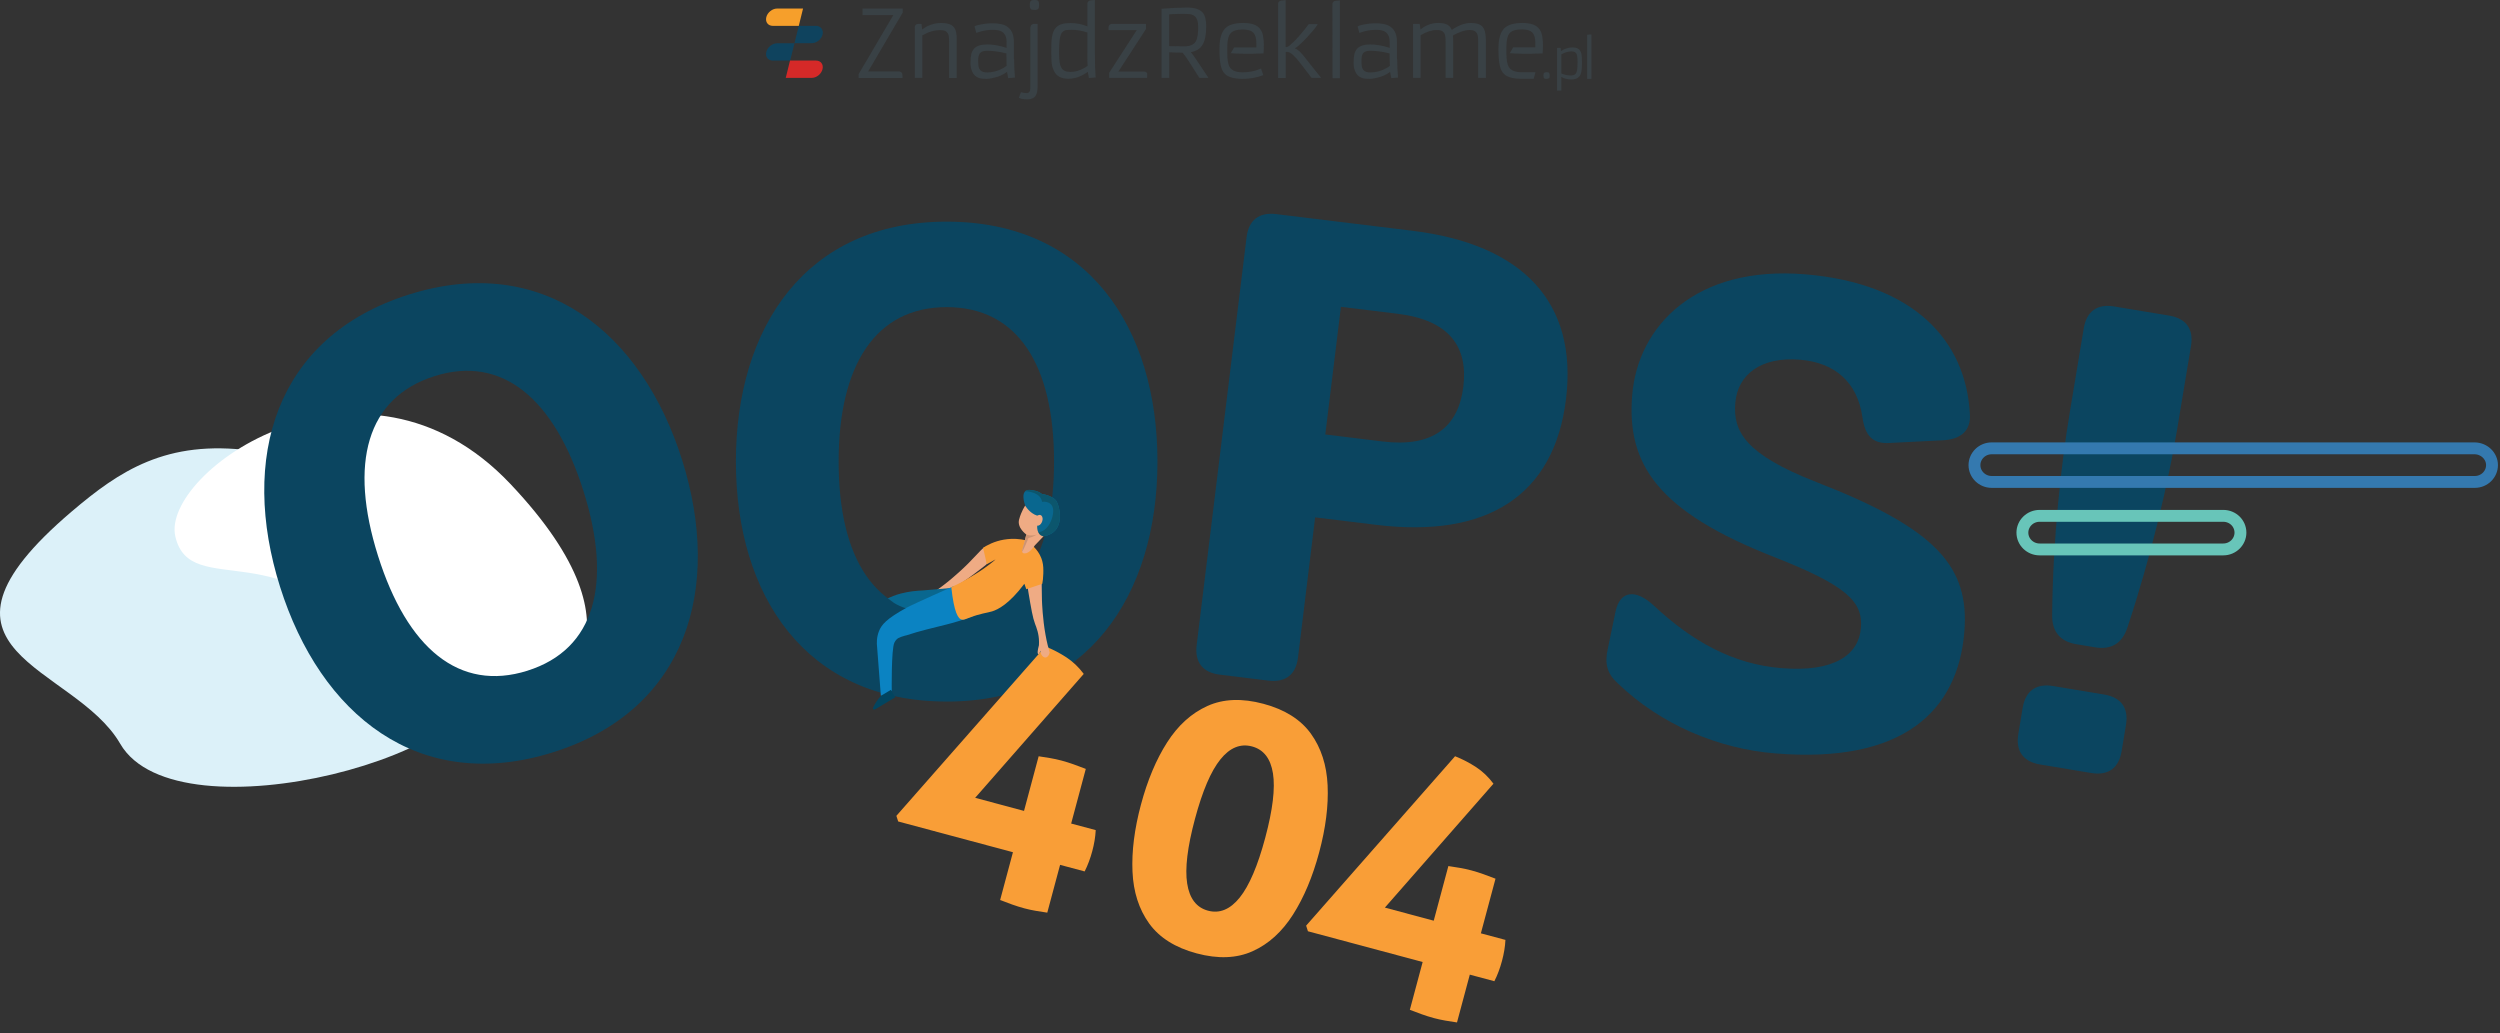 <svg width="842" height="348" viewBox="0 0 842 348" fill="none" xmlns="http://www.w3.org/2000/svg">
<rect x="0" y="0" width="842" height="348" fill="#333333" stroke="none"/>
<path d="M161.332 225.535C171.629 252.888 59.819 283.865 40.481 250.486C24.977 223.712 -31.806 219.932 24.099 172.32C40.218 158.6 55.986 147.992 84.626 151.773C100.599 153.885 132.34 151.684 145.885 159.489C176.281 176.968 149.601 194.336 161.332 225.535Z" fill="#DCF1F9"/>
<path d="M184.467 234.034C184.467 234.034 154.152 261.796 125.55 220.018C96.949 178.239 64.149 202.472 59.062 180.739C53.975 159.007 122.374 110.649 171.897 162.986C221.421 215.323 184.467 234.034 184.467 234.034Z" fill="white"/>
<g clip-path="url(#clip0_1129_373)">
<path d="M186.33 253.35C140.98 267.65 107.88 240.63 94.32 197.62C80.76 154.61 92.38 113.49 137.73 99.2C182.87 84.97 216.18 111.92 229.74 154.93C243.3 197.94 231.47 239.12 186.33 253.35ZM177.67 225.88C200.45 218.7 206.32 196.48 196.52 165.4C186.72 134.31 169.17 119.48 146.39 126.67C123.39 133.92 117.52 156.13 127.32 187.22C137.12 218.3 154.67 233.14 177.67 225.89V225.88Z" fill="#0B4560"/>
<path d="M318.842 236.28C271.292 236.28 247.852 200.56 247.852 155.46C247.852 110.36 271.292 74.65 318.842 74.65C366.392 74.65 389.832 110.37 389.832 155.47C389.832 200.57 366.172 236.29 318.842 236.29V236.28ZM318.842 207.48C342.732 207.48 355.002 188.06 355.002 155.46C355.002 122.86 342.722 103.44 318.842 103.44C294.962 103.44 282.452 122.86 282.452 155.46C282.452 188.06 294.732 207.48 318.842 207.48Z" fill="#0B4560"/>
<path d="M463.548 176.77L442.938 174.25L437.168 221.45C436.468 227.21 432.978 229.93 427.218 229.23L410.818 227.22C405.058 226.52 402.338 223.03 403.038 217.27L419.848 79.89C420.558 74.13 424.038 71.41 429.798 72.11L475.668 77.72C512.898 82.27 531.418 101.86 527.428 134.43C523.438 167 500.768 181.32 463.548 176.77ZM470.898 105.7L451.618 103.34L446.358 146.33L465.638 148.69C482.698 150.78 491.208 143.72 492.858 130.21C494.508 116.69 487.958 107.79 470.888 105.71L470.898 105.7Z" fill="#0B4560"/>
<path d="M626.757 211.56C627.497 202.66 622.116 197.29 597.606 187.63C558.336 172.27 547.787 156.39 549.727 133.02C551.667 109.65 571.276 89.34 607.986 92.39C644.696 95.44 662.127 114.81 663.447 139.34C663.877 144.98 660.506 147.83 654.866 148.26L636.416 149.19C630.556 149.6 628.127 146.49 627.277 140.59C625.587 128.58 617.837 122.11 606.267 121.15C593.137 120.06 585.247 126.12 584.447 135.69C583.647 145.26 587.716 152.99 611.796 162.38C652.166 178.05 663.417 190.86 661.587 212.89C659.387 239.37 641.096 257.34 597.706 253.73C579.016 252.18 559.516 244.28 544.786 230.07C541.246 226.86 540.406 223.43 541.486 218.6L544.096 206.05C545.596 198.78 551.006 198.34 557.036 203.99C569.926 216.04 583.626 223.67 599.866 225.02C617.886 226.52 626.006 220.47 626.746 211.57L626.757 211.56Z" fill="#0B4560"/>
<path d="M699.282 216.96C693.992 216.08 691.132 212.89 691.162 207.24C691.412 181.26 694.192 156.37 697.122 138.75L701.812 110.56C702.762 104.83 706.362 102.26 712.082 103.22L730.582 106.3C736.312 107.25 738.882 110.85 737.922 116.57L733.232 144.76C730.302 162.38 724.662 186.79 716.482 211.45C714.682 216.81 710.942 218.9 705.652 218.02L699.262 216.96H699.282ZM681.232 238.4C682.182 232.67 685.782 230.1 691.502 231.06L708.682 233.92C714.412 234.87 716.982 238.47 716.022 244.19L714.562 253C713.612 258.73 710.012 261.3 704.292 260.34L687.112 257.48C681.382 256.53 678.822 252.93 679.772 247.21L681.232 238.4Z" fill="#0B4560"/>
</g>
<path d="M839.309 156.656C839.309 159.741 836.736 162.312 833.52 162.312H670.789C667.631 162.312 665 159.798 665 156.656C665 153.571 667.573 151 670.789 151H833.52C836.677 151.057 839.309 153.571 839.309 156.656Z" stroke="#3479AF" stroke-width="4" stroke-miterlimit="10" stroke-linejoin="round"/>
<path d="M754.583 179.394C754.583 182.48 752.01 185.05 748.794 185.05H686.929C683.772 185.05 681.141 182.537 681.141 179.394C681.141 176.309 683.713 173.738 686.929 173.738H748.794C752.01 173.738 754.583 176.252 754.583 179.394Z" stroke="#68C5B9" stroke-width="4" stroke-miterlimit="10" stroke-linecap="round" stroke-linejoin="round"/>
<path d="M352.077 217.723C354.599 218.724 356.957 219.955 359.171 221.404C361.369 222.849 363.32 224.707 365.006 226.974L328.435 268.706L344.888 273.114L349.818 254.713C351.171 254.904 352.467 255.115 353.727 255.333C354.987 255.55 356.266 255.824 357.575 256.175C358.949 256.544 360.322 256.98 361.665 257.46C363.009 257.94 364.36 258.456 365.696 258.968L360.765 277.369L369.039 279.586C368.929 281.85 368.536 284.21 367.877 286.67C367.218 289.13 366.369 291.402 365.311 293.499L357.037 291.282L352.723 307.383C351.37 307.191 350.074 306.981 348.814 306.763C347.554 306.546 346.275 306.271 344.965 305.92C343.592 305.552 342.219 305.116 340.875 304.636C339.532 304.156 338.181 303.64 336.845 303.128L341.16 287.027L302.504 276.669L301.898 274.778L352.077 217.723Z" fill="#F99E37"/>
<path d="M381.425 293.566C381.123 286.705 382.08 279.172 384.276 270.978C386.471 262.783 389.405 255.797 393.088 250.039C396.771 244.28 401.288 240.2 406.664 237.772C412.04 235.343 418.333 235.112 425.537 237.042C432.741 238.972 438.072 242.335 441.517 247.111C444.959 251.902 446.831 257.694 447.141 264.522C447.452 271.351 446.503 278.852 444.303 287.062C442.103 295.272 439.17 302.259 435.478 308.049C431.787 313.84 427.261 317.951 421.889 320.364C416.513 322.793 410.22 323.024 403.016 321.094C395.812 319.163 390.481 315.8 387.036 311.025C383.594 306.234 381.726 300.426 381.425 293.566ZM426.13 282.175C428.655 272.751 429.531 265.522 428.737 260.498C427.943 255.475 425.587 252.446 421.689 251.402C417.792 250.358 414.222 251.798 411.038 255.756C407.839 259.709 404.987 266.392 402.457 275.832C399.928 285.273 399.052 292.502 399.838 297.558C400.623 302.613 402.97 305.673 406.868 306.718C410.765 307.762 414.328 306.286 417.536 302.3C420.744 298.315 423.605 291.6 426.13 282.175Z" fill="#F99E37"/>
<path d="M490.069 254.699C492.591 255.7 494.949 256.931 497.163 258.38C499.361 259.825 501.311 261.683 502.998 263.95L466.427 305.682L482.879 310.091L487.81 291.689C489.163 291.881 490.459 292.091 491.719 292.309C492.978 292.526 494.258 292.801 495.567 293.152C496.941 293.52 498.314 293.956 499.657 294.436C501.001 294.916 502.352 295.432 503.687 295.944L498.757 314.345L507.031 316.562C506.921 318.827 506.528 321.187 505.869 323.647C505.21 326.106 504.361 328.379 503.303 330.475L495.029 328.258L490.715 344.359C489.362 344.168 488.066 343.957 486.806 343.739C485.546 343.522 484.267 343.247 482.957 342.897C481.584 342.528 480.211 342.092 478.867 341.612C477.524 341.132 476.172 340.616 474.837 340.104L479.151 324.003L440.512 313.65L439.906 311.758L490.069 254.699Z" fill="#F99E37"/>
<g clip-path="url(#clip1_1129_373)">
<path d="M312.213 200.88C311.674 201.66 311.644 202.585 312.052 203.035C312.571 203.605 313.966 203.6 314.863 202.495L314.535 203.515C314.465 203.74 314.681 203.945 314.888 203.84C315.221 203.675 315.724 203.015 316.535 201.52C316.702 201.32 316.949 201.025 317.271 200.685C319.216 198.641 321.206 197.726 322.46 197.096C324.47 196.087 326.798 194.302 331.448 190.733C332.183 190.168 333.171 189.388 333.539 188.054C333.947 186.564 333.534 184.56 332.531 184.185C331.367 183.75 330.078 185.789 326.087 189.783C325.483 190.388 321.714 194.137 317.321 197.431C315.2 199.021 313.377 200.176 312.203 200.88H312.213Z" fill="#EFAB84"/>
<path d="M321.065 203.431C319.756 203.38 317.827 203.371 315.525 203.624C310.266 204.198 308.772 205.868 305.5 205C303.767 204.541 301.891 203.6 301 203C300.372 202.577 299.628 201.923 299 201.5C300.008 201.086 301.498 200.389 303.358 199.911C306.308 199.158 308.557 198.965 310.753 198.864C311.776 198.818 320.5 198 320.5 198L321.065 203.431Z" fill="#09678F"/>
<path d="M327.817 207.478C323.993 208.938 320.809 209.828 318.633 210.368C314.169 211.472 309.675 212.527 305.313 213.972C305.307 213.972 304.491 214.127 303.469 214.507C302.683 214.801 302.396 215.001 302.254 215.106C302.254 215.106 301.61 215.601 301.207 216.491C300.164 218.81 300.34 232.612 300.34 232.612C300.34 232.612 298.824 234.061 296.672 234.341C296.249 228.868 295.831 223.399 295.408 217.926C295.257 216.646 295.216 214.711 296.007 212.652C296.879 210.383 298.602 208.383 305.297 204.699C307.564 203.45 321.187 197.421 321.187 197.421L327.812 207.483L327.817 207.478Z" fill="#0B83C2"/>
<path d="M300.032 232.342L301.549 234.836L294.697 238.935C294.309 239.17 293.851 238.76 294.047 238.35C294.647 237.091 295.699 235.216 297.065 234.121L300.037 232.347L300.032 232.342Z" fill="#024560"/>
<path d="M353.525 219.755C353.389 220.695 352.774 221.39 352.17 221.445C351.399 221.515 350.381 220.57 350.477 219.15L350.019 220.12C349.918 220.335 349.621 220.34 349.535 220.12C349.404 219.775 349.485 218.95 349.913 217.306C349.928 217.046 349.948 216.661 349.943 216.196C349.918 213.387 349.082 211.372 348.588 210.068C347.802 207.973 347.318 205.094 346.346 199.341C346.195 198.431 345.998 197.191 346.648 195.962C347.369 194.597 349.046 193.402 350.034 193.802C351.182 194.267 350.739 196.631 350.93 202.255C350.961 203.105 351.157 208.398 352.124 213.772C352.593 216.366 353.142 218.446 353.52 219.755H353.525Z" fill="#EFAB84"/>
<path d="M338.183 181.74C341.195 181.236 343.694 181.575 345.211 181.9C346.203 182.66 347.195 183.42 348.188 184.175C350.057 186.049 350.742 187.899 351.014 188.883C351.448 190.448 351.417 191.858 351.387 193.207C351.357 194.607 351.196 195.777 351.039 196.616C349.246 197.226 347.452 197.836 345.659 198.446L345.009 196.616C339.85 203.475 336.087 205.309 334.147 205.909C332.409 206.449 330.338 206.559 326.51 208.033C325.144 208.558 324.656 208.788 323.985 208.693C322.751 208.523 321.315 206.379 320.398 197.751C321.325 197.311 322.247 196.871 323.174 196.431C324.484 195.722 326.384 194.657 328.641 193.272C332.53 190.883 335.336 188.464 335.286 188.394C335.26 188.359 334.429 188.958 332.812 189.778C332.611 189.878 332.439 189.963 332.313 190.023C332.172 189.303 332.026 188.569 331.865 187.829C331.618 186.689 331.361 185.584 331.089 184.51C332.429 183.635 334.857 182.295 338.188 181.735L338.183 181.74Z" fill="#F99E37"/>
<path d="M345.294 170.284C345.294 170.284 343.132 164.675 346.971 165.015C349.919 165.275 350.906 166.38 350.906 166.38C350.906 166.38 354.282 166.745 355.743 168.689C356.74 170.024 359.445 179.266 351.44 180.641C343.435 182.015 346.704 174.717 346.704 174.717L345.294 170.279V170.284Z" fill="#09678F"/>
<path d="M346.973 165.015C349.92 165.275 350.907 166.38 350.907 166.38C350.907 166.38 354.283 166.744 355.744 168.689C356.741 170.024 359.447 179.266 351.441 180.641C347.678 181.286 346.409 180.016 346.116 178.491C352.646 181.96 355.255 173.803 354.636 171.178C354.006 168.514 350.958 169.014 350.958 169.014C350.474 166.04 346.837 165.555 345.32 165.445C345.673 165.125 346.202 164.95 346.973 165.015Z" fill="#0C566D"/>
<path d="M349.335 173.673C349.335 173.673 350.509 172.928 351.017 174.043C351.526 175.157 350.569 177.202 349.335 177.057C349.335 177.057 349.002 180.241 351.435 180.646C350.473 181.656 349.506 182.66 348.544 183.67C348.257 184.1 346.695 186.399 345.153 186.389C344.992 186.389 344.624 186.389 344.408 186.144C344.095 185.79 344.317 185.165 344.559 184.365C344.755 183.72 345.007 182.82 345.254 181.696L345.647 180.006C345.647 180.006 342.478 177.807 343.234 174.967C343.994 172.128 345.284 170.284 345.284 170.284C345.284 170.284 346.73 172.853 349.325 173.673H349.335Z" fill="#EFAB84"/>
<path d="M346.777 181.091C346.167 181.201 346.187 181.57 346.041 182.09C344.988 184.575 344.394 185.789 344.263 185.744C344.132 185.699 344.454 184.42 345.225 181.915C345.366 181.281 345.507 180.641 345.648 180.006C345.648 180.006 346.923 180.741 349.18 180.046C349.18 180.046 347.759 180.921 346.767 181.096L346.777 181.091Z" fill="#CD9472"/>
</g>
<path d="M341.543 19.795C341.543 21.81 341.651 23.934 341.831 26.129L339.564 26.309L339.168 24.186C337.872 25.229 336.181 25.949 334.021 26.345C333.337 26.489 332.726 26.561 332.186 26.561C331.646 26.561 331.178 26.525 330.746 26.489C330.314 26.453 329.918 26.345 329.559 26.201C329.163 26.057 328.839 25.841 328.515 25.589C328.191 25.337 327.903 24.977 327.651 24.546C327.111 23.61 326.859 22.494 326.859 21.199C326.859 19.903 326.967 18.895 327.147 18.175C327.327 17.456 327.651 16.844 328.083 16.376C328.947 15.44 330.422 14.972 332.474 14.972C334.525 14.972 336.721 15.368 339.024 16.124V14.145C339.024 11.949 338.124 10.618 336.289 10.222C335.713 10.078 335.029 10.042 334.237 10.042C332.51 10.042 330.674 10.402 328.803 11.085L328.227 8.89C328.731 8.53 330.062 8.242 332.186 7.954C332.87 7.882 333.661 7.846 334.597 7.846C335.533 7.846 336.469 7.954 337.368 8.17C338.268 8.386 339.024 8.746 339.636 9.286C340.859 10.294 341.471 11.913 341.471 14.181V19.795H341.543V19.795ZM338.952 17.995C336.577 17.384 334.381 17.096 332.366 17.096C331.106 17.096 330.278 17.456 329.882 18.175C329.595 18.679 329.451 19.399 329.451 20.407C329.451 21.378 329.523 22.098 329.595 22.53C329.703 22.962 329.883 23.322 330.134 23.61C330.602 24.15 331.394 24.402 332.51 24.402C334.237 24.402 335.929 23.97 337.62 23.07C338.124 22.818 338.592 22.494 339.024 22.17C338.988 21.091 338.952 19.687 338.952 17.995V17.995Z" fill="#394145"/>
<path d="M348.419 3.347C347.808 3.347 347.412 3.275 347.232 3.095C346.944 2.807 346.836 2.411 346.836 1.907C346.836 1.404 346.872 1.044 346.908 0.828C346.98 0.612 347.052 0.432 347.196 0.324C347.412 0.108 347.736 0 348.204 0C348.671 0 348.995 0.036 349.175 0.072C349.355 0.108 349.535 0.216 349.643 0.324C349.859 0.54 349.967 0.9 349.967 1.404C349.967 1.907 349.931 2.267 349.895 2.483C349.859 2.699 349.751 2.879 349.643 2.987C349.427 3.239 348.995 3.347 348.419 3.347V3.347Z" fill="#394145"/>
<path d="M391.211 2.947C394.522 2.695 397.293 2.551 399.561 2.551H399.848C402.296 2.551 404.023 3.091 405.031 4.207C405.859 5.142 406.255 6.69 406.255 8.849C406.255 11.584 405.859 13.636 405.067 15.003C404.275 16.371 402.908 17.235 401.072 17.559C401.432 17.991 401.756 18.422 402.08 18.89L402.98 20.186L407.01 26.232H403.951L400.424 20.69C399.453 19.214 398.733 18.206 398.265 17.739H398.121C397.401 17.739 396.717 17.703 396.034 17.703L393.802 17.595V26.232H391.211V2.947V2.947ZM393.802 15.543C394.882 15.579 396.537 15.615 398.841 15.615C400.712 15.615 402.008 15.075 402.692 14.032C403.267 13.096 403.555 11.476 403.555 9.173C403.555 7.23 403.123 5.97 402.26 5.358C401.756 4.998 401.18 4.818 400.568 4.746C399.956 4.71 399.417 4.674 398.985 4.674C398.517 4.674 398.085 4.674 397.653 4.674C397.221 4.674 396.825 4.674 396.393 4.71C395.962 4.71 395.566 4.746 395.134 4.746L393.766 4.854V15.543H393.802Z" fill="#394145"/>
<path d="M470.567 19.795C470.567 21.81 470.675 23.934 470.854 26.129L468.587 26.309L468.191 24.186C466.896 25.229 465.204 25.949 463.045 26.345C462.361 26.489 461.749 26.561 461.209 26.561C460.669 26.561 460.202 26.525 459.77 26.489C459.338 26.453 458.942 26.345 458.582 26.201C458.186 26.057 457.862 25.841 457.538 25.589C457.214 25.337 456.927 24.977 456.675 24.546C456.171 23.61 455.883 22.494 455.883 21.199C455.883 19.903 455.991 18.895 456.171 18.175C456.351 17.456 456.675 16.844 457.106 16.376C457.97 15.44 459.446 14.972 461.497 14.972C463.549 14.972 465.744 15.368 468.047 16.124V14.145C468.047 11.949 467.148 10.618 465.312 10.222C464.736 10.078 464.052 10.042 463.261 10.042C461.533 10.042 459.698 10.402 457.826 11.085L457.25 8.89C457.754 8.53 459.086 8.242 461.209 7.954C461.893 7.882 462.685 7.846 463.621 7.846C464.556 7.846 465.492 7.954 466.392 8.17C467.292 8.386 468.047 8.746 468.659 9.286C469.883 10.294 470.495 11.913 470.495 14.181V19.795H470.567V19.795ZM468.011 17.995C465.636 17.384 463.441 17.096 461.425 17.096C460.166 17.096 459.338 17.456 458.942 18.175C458.654 18.679 458.546 19.399 458.546 20.407C458.546 21.378 458.582 22.098 458.69 22.53C458.798 22.962 458.978 23.322 459.23 23.61C459.698 24.15 460.489 24.402 461.605 24.402C463.333 24.402 465.024 23.97 466.716 23.07C467.22 22.818 467.723 22.494 468.119 22.17C468.047 21.091 468.011 19.687 468.011 17.995V17.995Z" fill="#394145"/>
<path d="M489.354 11.945C489.39 12.557 489.426 13.097 489.426 13.565V26.233H486.871V14.033C486.871 12.557 486.727 11.621 486.439 11.189C486.151 10.758 485.827 10.47 485.431 10.326C485.035 10.182 484.531 10.11 483.883 10.11C482.228 10.11 480.428 10.685 478.449 11.873V26.233H475.93V8.058H478.161L478.413 9.93C480.176 8.49 482.192 7.734 484.387 7.734C485.647 7.734 486.655 7.914 487.374 8.274C488.094 8.634 488.634 9.246 488.958 10.074C491.225 8.526 493.349 7.734 495.364 7.734C497.272 7.734 498.603 8.166 499.359 9.066C500.079 9.93 500.439 11.405 500.439 13.565V26.233H497.847V14.033C497.847 12.557 497.703 11.621 497.415 11.189C497.128 10.758 496.804 10.47 496.408 10.326C496.012 10.182 495.544 10.11 495.04 10.11C494.5 10.11 494.032 10.146 493.565 10.254C493.097 10.362 492.629 10.47 492.161 10.649C491.153 11.009 490.218 11.441 489.354 11.945V11.945Z" fill="#394145"/>
<path d="M525.846 25.914V30.521H524.406V16.125H525.594L525.774 17.205C526.458 16.701 527.357 16.305 528.437 16.089C528.833 16.017 529.265 15.981 529.733 15.981C530.201 15.981 530.596 16.053 530.956 16.161C531.316 16.269 531.604 16.449 531.856 16.665C532.072 16.881 532.252 17.133 532.396 17.457C532.54 17.781 532.612 18.105 532.684 18.465C532.756 18.968 532.792 19.724 532.792 20.804V21.02C532.792 22.387 532.756 23.323 532.648 23.863C532.576 24.403 532.432 24.835 532.288 25.159C532.144 25.518 531.928 25.806 531.64 26.022C531.064 26.526 530.237 26.778 529.049 26.778C527.933 26.742 526.854 26.454 525.846 25.914V25.914ZM525.846 24.727C526.854 25.195 527.861 25.41 528.977 25.41C529.697 25.41 530.201 25.267 530.524 25.015C530.956 24.655 531.208 23.827 531.28 22.495C531.316 22.063 531.316 21.56 531.316 20.984V20.804C531.316 19.472 531.208 18.573 530.956 18.105C530.704 17.601 530.165 17.313 529.337 17.313H529.193C528.329 17.313 527.465 17.529 526.53 17.961C526.278 18.069 526.026 18.213 525.846 18.32V24.727V24.727Z" fill="#394145"/>
<path d="M534.555 11.698L535.994 11.59V26.561H534.555V11.698V11.698Z" fill="#394145"/>
<path d="M303.935 25.158C303.935 24.582 303.468 24.114 302.892 24.078H292.383L304.043 4.212V2.88H290.511V5.075H300.876L289.18 24.978V26.273H303.971L303.935 25.158Z" fill="#394145"/>
<path d="M449.73 0.287C449.19 0.359 448.758 0.791 448.758 1.331L448.794 26.343H451.277V0.143L449.73 0.287V0.287Z" fill="#394145"/>
<path d="M439.258 19.072C438.178 17.704 437.315 16.876 436.667 16.552L436.199 16.337V16.192C436.415 16.121 436.847 15.797 437.531 15.221C438.178 14.645 439.078 13.781 440.194 12.594L442.245 10.29C443.037 9.355 443.577 8.635 443.793 8.131H440.77C440.23 8.923 439.114 10.326 437.387 12.306C436.919 12.845 436.451 13.349 436.019 13.781C435.551 14.249 435.047 14.717 434.471 15.221C433.896 15.725 433.392 15.941 432.996 15.833V0.033L431.376 0.213C430.872 0.321 430.477 0.717 430.477 1.221V26.27H433.032V17.488C433.068 17.488 433.14 17.488 433.212 17.488C433.284 17.488 433.392 17.488 433.5 17.488L433.752 17.524C434.687 17.596 436.055 18.82 437.854 21.159L441.741 26.234H444.944L439.258 19.072V19.072Z" fill="#394145"/>
<path d="M368.754 17.887V0L367.278 0.144C366.703 0.18 366.235 0.648 366.235 1.26V8.889C364.507 8.134 362.6 7.774 360.44 7.774C358.317 7.774 356.77 8.206 355.87 9.069C355.402 9.501 355.078 10.005 354.826 10.581C354.574 11.193 354.394 11.841 354.286 12.596C354.178 13.352 354.106 14.144 354.106 15.008C354.07 15.871 354.07 16.771 354.07 17.599C354.07 18.463 354.106 19.47 354.142 20.586C354.214 21.738 354.466 22.817 354.934 23.825C355.762 25.625 357.381 26.524 359.829 26.524C362.06 26.524 364.255 25.733 366.379 24.185L366.739 26.272L369.006 26.092C368.862 24.149 368.754 21.414 368.754 17.887ZM366.307 22.17C365.983 22.422 365.623 22.673 365.191 22.889C363.608 23.789 362.096 24.221 360.692 24.221H360.476C359.001 24.221 357.993 23.753 357.453 22.817C356.949 21.954 356.698 20.37 356.698 18.067V17.743C356.698 15.296 356.806 13.532 357.057 12.452C357.201 11.877 357.345 11.445 357.561 11.121C357.777 10.797 358.065 10.545 358.461 10.329C358.857 10.113 359.685 10.041 360.908 10.041C362.636 10.041 364.399 10.329 366.235 10.941V17.743C366.199 19.722 366.235 21.198 366.307 22.17V22.17Z" fill="#394145"/>
<path d="M321.174 9.066C320.778 8.598 320.202 8.274 319.518 8.058C318.834 7.842 318.043 7.734 317.107 7.734C316.207 7.734 315.415 7.806 314.731 7.986C313.076 8.382 311.708 9.03 310.593 9.93L310.341 8.058H309.189C308.577 8.058 308.109 8.562 308.109 9.138V26.233H310.629V11.909C312.68 10.722 314.695 10.146 316.675 10.146C317.323 10.146 317.827 10.218 318.222 10.362C318.618 10.506 318.942 10.793 319.23 11.225C319.518 11.657 319.662 12.593 319.662 14.069V26.269H322.217V13.565C322.289 11.405 321.929 9.894 321.174 9.066V9.066Z" fill="#394145"/>
<path d="M348.167 8.061C347.555 8.061 347.087 8.565 347.087 9.141H347.015V29.403C347.015 30.051 346.943 30.555 346.763 30.842C346.583 31.13 346.295 31.31 345.863 31.346C345.431 31.382 344.748 31.31 343.848 31.058L343.164 32.93C343.812 33.29 344.748 33.47 346.007 33.47C347.339 33.47 348.275 33.038 348.814 32.21C349.246 31.526 349.462 30.518 349.462 29.151V8.061H348.167V8.061Z" fill="#394145"/>
<path d="M419.248 18.099H421.696C422.847 18.099 424.143 18.063 425.546 17.991C425.618 17.272 425.654 16.228 425.654 14.896C425.654 14.033 425.582 13.133 425.403 12.197C425.259 11.261 424.935 10.434 424.431 9.786C423.423 8.418 421.552 7.734 418.78 7.734C415.937 7.734 413.922 8.31 412.734 9.462C411.403 10.758 410.719 13.025 410.719 16.264V17.056C410.719 19.755 410.971 21.806 411.475 23.174C412.014 24.649 413.094 25.621 414.75 26.089C415.793 26.413 417.017 26.557 418.493 26.557C421.048 26.557 423.387 26.125 425.474 25.297L424.719 23.102C422.739 23.966 420.688 24.362 418.528 24.362C416.369 24.362 414.93 23.786 414.21 22.67C413.634 21.806 413.346 20.259 413.346 18.063V15.904C413.346 13.637 413.706 12.089 414.426 11.261C415.181 10.362 416.549 9.93 418.6 9.93C420.292 9.93 421.48 10.326 422.199 11.081C422.811 11.765 423.135 12.917 423.135 14.5V15.976H415.649L414.534 17.919C415.757 18.027 417.341 18.099 419.248 18.099V18.099Z" fill="#394145"/>
<path d="M520.844 26.56C520.448 26.56 520.196 26.488 520.088 26.38C519.944 26.2 519.836 25.948 519.836 25.588C519.836 25.264 519.836 25.012 519.908 24.868C519.944 24.724 519.98 24.616 520.088 24.544C520.232 24.4 520.448 24.328 520.736 24.328C521.024 24.328 521.24 24.328 521.383 24.364C521.527 24.4 521.599 24.436 521.707 24.544C521.851 24.688 521.923 24.976 521.923 25.444C521.923 25.876 521.887 26.164 521.779 26.308C521.527 26.452 521.24 26.56 520.844 26.56V26.56Z" fill="#394145"/>
<path d="M509.618 15.976L508.502 17.919C509.762 18.027 511.346 18.099 513.253 18.099H515.7C516.852 18.099 518.148 18.063 519.551 17.991C519.623 17.272 519.659 16.228 519.659 14.896C519.659 14.033 519.587 13.133 519.407 12.197C519.263 11.261 518.939 10.434 518.436 9.786C517.428 8.418 515.556 7.734 512.785 7.734C509.942 7.734 507.927 8.31 506.703 9.462C505.371 10.758 504.688 13.025 504.688 16.264V17.056C504.688 19.755 504.939 21.806 505.443 23.174C505.983 24.649 507.063 25.621 508.718 26.089C509.69 26.377 510.914 26.521 512.317 26.521H512.497H515.952H516.564L517.14 24.326H516.528H512.497C510.374 24.326 508.934 23.75 508.214 22.634C507.639 21.77 507.387 20.223 507.351 18.027V15.868C507.351 13.601 507.711 12.053 508.394 11.225C509.15 10.326 510.518 9.894 512.569 9.894C514.261 9.894 515.484 10.29 516.168 11.045C516.78 11.729 517.104 12.881 517.104 14.464V15.94H509.618V15.976V15.976Z" fill="#394145"/>
<path d="M385.524 24.112H376.67L385.956 9.789V8.061H374.439C373.827 8.061 373.359 8.565 373.359 9.141V10.148H382.861L373.575 24.508V26.236H386.352V24.616C386.136 24.364 385.848 24.148 385.524 24.112V24.112Z" fill="#394145"/>
<path d="M260.284 20.407H266.114L267.59 14.577H261.723C260.14 14.577 258.484 15.872 258.088 17.492C257.692 19.075 258.664 20.407 260.284 20.407Z" fill="#0F435E"/>
<path d="M274.856 8.709H269.026L267.586 14.54H273.416C275.036 14.54 276.655 13.244 277.051 11.624C277.411 10.041 276.439 8.709 274.856 8.709V8.709Z" fill="#0F435E"/>
<path d="M273.386 26.229H264.641L266.08 20.399H274.826C276.445 20.399 277.417 21.695 277.021 23.314C276.625 24.934 275.006 26.229 273.386 26.229V26.229Z" fill="#D52928"/>
<path d="M261.723 2.877H270.469L269.029 8.708H260.284C258.664 8.708 257.692 7.412 258.088 5.793C258.484 4.173 260.14 2.877 261.723 2.877V2.877Z" fill="#F69F2B"/>
<defs>
<clipPath id="clip0_1129_373">
<rect width="649.12" height="188.53" fill="white" transform="translate(89 72)"/>
</clipPath>
<clipPath id="clip1_1129_373">
<rect width="63" height="74" fill="white" transform="translate(294 165)"/>
</clipPath>
</defs>
</svg>
